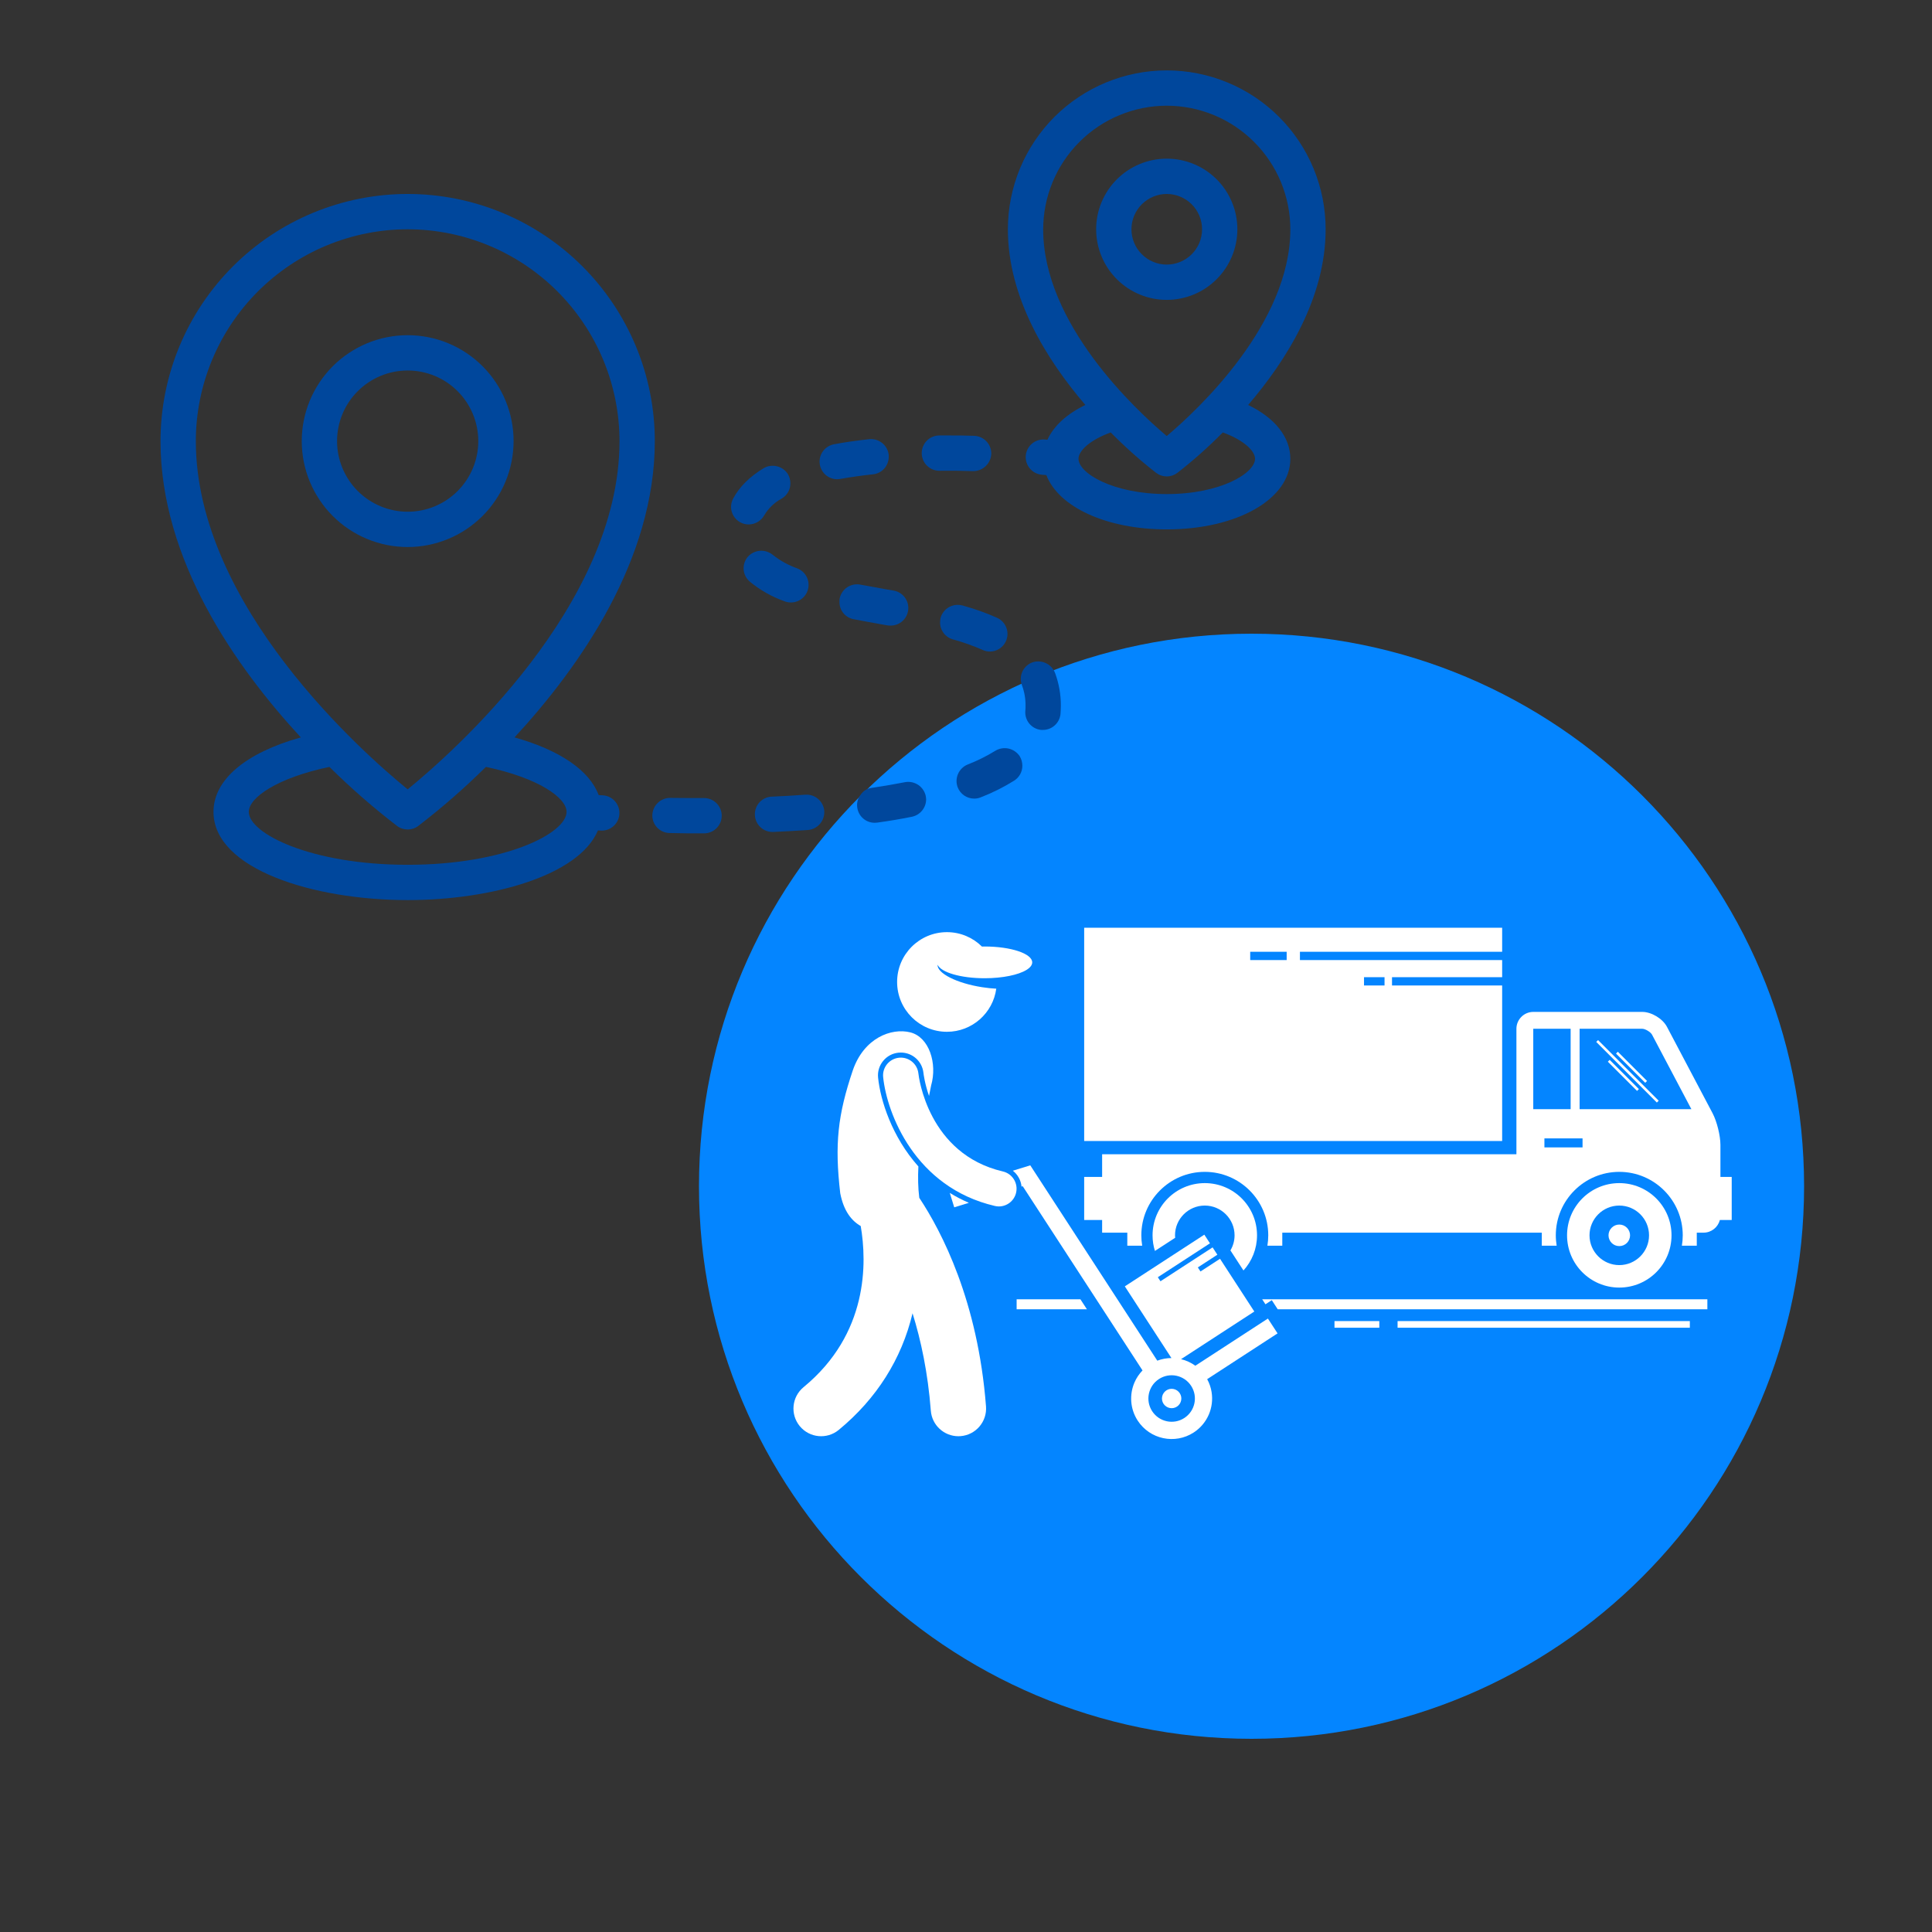 <svg xmlns="http://www.w3.org/2000/svg" xmlns:xlink="http://www.w3.org/1999/xlink" width="500" viewBox="0 0 375 375" height="500" preserveAspectRatio="xMidYMid meet"><rect x="0" y="0" width="375" height="375" fill="#333333" stroke="none"/><defs><clipPath id="e246ceb037"><path d="M 135.672 123 L 350.172 123 L 350.172 337.5 L 135.672 337.5 Z M 135.672 123 " clip-rule="nonzero"></path></clipPath><clipPath id="9b242b6c13"><path d="M 242.922 123 C 183.691 123 135.672 171.016 135.672 230.25 C 135.672 289.484 183.691 337.5 242.922 337.5 C 302.156 337.5 350.172 289.484 350.172 230.25 C 350.172 171.016 302.156 123 242.922 123 Z M 242.922 123 " clip-rule="nonzero"></path></clipPath><clipPath id="b0e6d43ef9"><path d="M 210 196 L 336.23 196 L 336.23 242 L 210 242 Z M 210 196 " clip-rule="nonzero"></path></clipPath><clipPath id="f6f7ae07cb"><path d="M 195 13.691 L 257.656 13.691 L 257.656 103 L 195 103 Z M 195 13.691 " clip-rule="nonzero"></path></clipPath><clipPath id="ce230201e8"><path d="M 31.156 37 L 128 37 L 128 174.941 L 31.156 174.941 Z M 31.156 37 " clip-rule="nonzero"></path></clipPath></defs><g clip-path="url(#e246ceb037)"><g clip-path="url(#9b242b6c13)"><path fill="#0485ff" d="M 135.672 123 L 350.172 123 L 350.172 337.5 L 135.672 337.5 Z M 135.672 123 " fill-opacity="1" fill-rule="nonzero"></path></g></g><path fill="#ffffff" d="M 291.566 191.281 L 270.188 191.281 L 270.188 189.672 L 291.566 189.672 L 291.566 186.348 L 252.316 186.348 L 252.316 184.738 L 291.566 184.738 L 291.566 180.074 L 210.438 180.074 L 210.438 221.469 L 291.566 221.469 Z M 249.742 186.348 L 242.664 186.348 L 242.664 184.738 L 249.742 184.738 Z M 268.738 191.281 L 264.754 191.281 L 264.754 189.672 L 268.738 189.672 Z M 268.738 191.281 " fill-opacity="1" fill-rule="nonzero"></path><g clip-path="url(#b0e6d43ef9)"><path fill="#ffffff" d="M 233.848 227.457 C 240.641 227.457 246.168 232.984 246.168 239.777 C 246.168 240.465 246.109 241.137 246 241.793 L 248.891 241.793 L 248.891 239.258 L 299.262 239.258 L 299.262 241.793 L 302.148 241.793 C 302.043 241.137 301.98 240.465 301.98 239.777 C 301.98 232.984 307.508 227.457 314.301 227.457 C 321.094 227.457 326.621 232.984 326.621 239.777 C 326.621 240.465 326.562 241.137 326.453 241.793 L 329.344 241.793 L 329.344 239.258 L 330.66 239.258 C 332.176 239.258 333.457 238.211 333.824 236.805 L 336.125 236.805 L 336.125 228.441 L 333.934 228.441 L 333.934 222.234 C 333.934 220.434 333.246 217.66 332.406 216.07 L 323.555 199.305 C 322.715 197.715 320.555 196.41 318.758 196.41 L 297.605 196.41 C 295.809 196.41 294.336 197.883 294.336 199.684 L 294.336 224.043 L 213.922 224.043 L 213.922 228.441 L 210.438 228.441 L 210.438 236.805 L 213.922 236.805 L 213.922 239.258 L 218.809 239.258 L 218.809 241.793 L 221.699 241.793 C 221.59 241.137 221.531 240.465 221.531 239.777 C 221.531 232.984 227.055 227.457 233.848 227.457 Z M 307.172 220.961 L 307.172 222.707 L 299.77 222.707 L 299.77 220.961 Z M 320.66 200.832 L 328.297 215.293 L 306.602 215.293 L 306.602 199.684 L 318.758 199.684 C 319.34 199.684 320.391 200.316 320.66 200.832 Z M 304.859 199.684 L 304.859 215.293 L 297.605 215.293 L 297.605 199.684 Z M 304.859 199.684 " fill-opacity="1" fill-rule="nonzero"></path></g><path fill="#ffffff" d="M 228.098 240.254 C 228.082 240.094 228.07 239.938 228.07 239.777 C 228.07 236.59 230.664 234 233.848 234 C 237.035 234 239.629 236.59 239.629 239.777 C 239.629 240.848 239.332 241.844 238.824 242.703 L 241.355 246.598 C 242.992 244.797 243.988 242.402 243.988 239.777 C 243.988 234.18 239.449 229.641 233.852 229.641 C 228.25 229.641 223.711 234.18 223.711 239.777 C 223.711 240.832 223.871 241.848 224.172 242.805 Z M 228.098 240.254 " fill-opacity="1" fill-rule="nonzero"></path><path fill="#ffffff" d="M 324.441 239.777 C 324.441 234.18 319.902 229.641 314.301 229.641 C 308.703 229.641 304.164 234.18 304.164 239.777 C 304.164 245.379 308.703 249.918 314.301 249.918 C 319.902 249.918 324.441 245.379 324.441 239.777 Z M 314.301 245.555 C 311.117 245.555 308.523 242.965 308.523 239.777 C 308.523 236.59 311.117 234 314.301 234 C 317.488 234 320.078 236.59 320.078 239.777 C 320.078 242.965 317.488 245.555 314.301 245.555 Z M 314.301 245.555 " fill-opacity="1" fill-rule="nonzero"></path><path fill="#ffffff" d="M 316.395 239.777 C 316.395 240.055 316.34 240.32 316.234 240.578 C 316.129 240.836 315.977 241.059 315.781 241.258 C 315.586 241.453 315.359 241.602 315.102 241.711 C 314.848 241.816 314.578 241.867 314.301 241.867 C 314.023 241.867 313.758 241.816 313.5 241.711 C 313.246 241.602 313.02 241.453 312.824 241.258 C 312.629 241.059 312.477 240.836 312.371 240.578 C 312.266 240.32 312.211 240.055 312.211 239.777 C 312.211 239.5 312.266 239.234 312.371 238.977 C 312.477 238.723 312.629 238.496 312.824 238.301 C 313.02 238.102 313.246 237.953 313.5 237.844 C 313.758 237.738 314.023 237.688 314.301 237.688 C 314.578 237.688 314.848 237.738 315.102 237.844 C 315.359 237.953 315.586 238.102 315.781 238.301 C 315.977 238.496 316.129 238.723 316.234 238.977 C 316.34 239.234 316.395 239.5 316.395 239.777 Z M 316.395 239.777 " fill-opacity="1" fill-rule="nonzero"></path><path fill="#ffffff" d="M 312.082 206.074 L 312.438 205.719 L 318.109 211.391 L 317.754 211.746 Z M 312.082 206.074 " fill-opacity="1" fill-rule="nonzero"></path><path fill="#ffffff" d="M 313.664 204.496 L 314.02 204.141 L 319.691 209.812 L 319.336 210.168 Z M 313.664 204.496 " fill-opacity="1" fill-rule="nonzero"></path><path fill="#ffffff" d="M 309.828 202.238 L 310.184 201.883 L 321.949 213.648 L 321.594 214.004 Z M 309.828 202.238 " fill-opacity="1" fill-rule="nonzero"></path><path fill="#ffffff" d="M 246.855 252.359 L 248 254.125 L 331.398 254.125 L 331.398 252.191 L 244.992 252.191 L 245.621 253.16 Z M 246.855 252.359 " fill-opacity="1" fill-rule="nonzero"></path><path fill="#ffffff" d="M 197.328 252.191 L 197.328 254.125 L 210.965 254.125 L 209.707 252.191 Z M 197.328 252.191 " fill-opacity="1" fill-rule="nonzero"></path><path fill="#ffffff" d="M 247.973 258.809 L 246.098 255.93 L 232.016 265.086 C 231.176 264.48 230.23 264.051 229.242 263.812 L 243.461 254.566 L 236.805 244.328 L 233.012 246.793 L 232.5 246.004 L 236.289 243.539 L 235.363 242.117 L 225.246 248.695 L 224.734 247.906 L 234.852 241.328 L 233.758 239.648 L 218.328 249.68 L 227.375 263.598 C 226.453 263.602 225.523 263.766 224.629 264.105 L 199.977 226.191 L 196.59 227.234 C 197.543 227.98 198.164 229.094 198.281 230.312 L 198.508 230.242 L 221.762 266 C 221.098 266.688 220.57 267.48 220.203 268.332 C 219.195 270.668 219.336 273.445 220.824 275.738 C 223.191 279.379 228.062 280.41 231.699 278.043 C 234.387 276.293 235.648 273.184 235.172 270.211 C 235.035 269.348 234.75 268.496 234.312 267.695 Z M 229.875 275.234 C 227.785 276.594 224.992 276 223.633 273.91 C 222.273 271.824 222.867 269.027 224.957 267.668 C 227.043 266.309 229.84 266.902 231.199 268.992 C 232.559 271.082 231.965 273.875 229.875 275.234 Z M 229.875 275.234 " fill-opacity="1" fill-rule="nonzero"></path><path fill="#ffffff" d="M 185.215 234.34 L 188.059 233.465 C 186.734 232.898 185.5 232.254 184.352 231.543 Z M 185.215 234.34 " fill-opacity="1" fill-rule="nonzero"></path><path fill="#ffffff" d="M 162.797 277.547 C 170.152 271.492 175.016 263.773 177.125 254.906 C 178.762 260.152 180.105 266.449 180.672 273.809 C 180.887 276.629 183.242 278.77 186.02 278.77 C 186.16 278.77 186.297 278.766 186.438 278.754 C 189.398 278.527 191.609 275.945 191.383 272.984 C 189.812 252.547 182.781 239.055 178.43 232.492 C 178.184 230.523 178.152 228.477 178.258 226.41 C 173.105 220.641 170.887 213.562 170.438 209.18 C 170.316 208.004 170.66 206.852 171.41 205.934 C 172.156 205.016 173.215 204.445 174.391 204.324 C 174.543 204.309 174.695 204.301 174.848 204.301 C 177.117 204.301 179.004 206.004 179.242 208.262 C 179.266 208.469 179.484 210.289 180.324 212.727 C 180.465 212.02 180.605 211.34 180.73 210.691 C 181.965 206.414 180.352 201.297 176.684 200.379 C 173.016 199.465 167.695 201.457 165.531 207.75 C 162.609 216.418 161.98 222.062 163.09 231.609 C 163.754 235.027 165.25 236.93 167.066 237.973 C 168.285 245.094 168.562 258.887 155.969 269.25 C 153.68 271.137 153.348 274.52 155.234 276.812 C 157.121 279.102 160.508 279.43 162.797 277.547 Z M 162.797 277.547 " fill-opacity="1" fill-rule="nonzero"></path><path fill="#ffffff" d="M 183.797 200.27 C 188.695 200.27 192.738 196.625 193.375 191.902 C 192.504 191.859 191.586 191.766 190.641 191.617 C 185.688 190.848 181.871 188.906 181.98 187.246 C 182.637 188.734 186.469 189.875 191.113 189.875 C 194.617 189.875 197.664 189.227 199.23 188.266 C 199.945 187.832 200.352 187.328 200.352 186.797 C 200.352 185.094 196.215 183.715 191.113 183.715 C 190.938 183.715 190.766 183.723 190.594 183.727 C 188.848 181.996 186.449 180.93 183.797 180.93 C 178.457 180.93 174.129 185.258 174.129 190.598 C 174.129 195.941 178.457 200.27 183.797 200.27 Z M 183.797 200.27 " fill-opacity="1" fill-rule="nonzero"></path><path fill="#ffffff" d="M 228.992 270.422 C 229.129 270.633 229.219 270.859 229.266 271.105 C 229.309 271.348 229.309 271.594 229.254 271.836 C 229.203 272.082 229.109 272.305 228.965 272.512 C 228.824 272.719 228.648 272.887 228.441 273.023 C 228.23 273.16 228.004 273.25 227.762 273.297 C 227.516 273.34 227.27 273.34 227.027 273.285 C 226.781 273.234 226.559 273.141 226.352 272.996 C 226.148 272.855 225.977 272.684 225.84 272.473 C 225.703 272.266 225.613 272.035 225.566 271.793 C 225.523 271.547 225.523 271.301 225.578 271.059 C 225.629 270.812 225.727 270.59 225.867 270.383 C 226.008 270.18 226.184 270.008 226.391 269.871 C 226.602 269.734 226.828 269.645 227.074 269.598 C 227.316 269.555 227.562 269.559 227.805 269.609 C 228.051 269.66 228.273 269.758 228.48 269.898 C 228.688 270.039 228.855 270.215 228.992 270.422 Z M 228.992 270.422 " fill-opacity="1" fill-rule="nonzero"></path><path fill="#ffffff" d="M 174.492 205.305 C 172.602 205.5 171.227 207.188 171.422 209.078 C 172.148 216.145 177.609 230.461 193.094 234.074 C 193.359 234.137 193.621 234.168 193.879 234.168 C 195.441 234.168 196.855 233.094 197.223 231.508 C 197.656 229.66 196.508 227.812 194.656 227.379 C 180.152 223.996 178.332 209.027 178.262 208.367 C 178.062 206.48 176.375 205.109 174.492 205.305 Z M 174.492 205.305 " fill-opacity="1" fill-rule="nonzero"></path><path fill="#ffffff" d="M 271.27 256.422 L 327.996 256.422 L 327.996 257.711 L 271.27 257.711 Z M 271.27 256.422 " fill-opacity="1" fill-rule="nonzero"></path><path fill="#ffffff" d="M 259.023 256.422 L 267.723 256.422 L 267.723 257.711 L 259.023 257.711 Z M 259.023 256.422 " fill-opacity="1" fill-rule="nonzero"></path><path fill="#00479c" d="M 99.688 85.621 C 99.688 84.945 99.656 84.273 99.59 83.605 C 99.523 82.934 99.422 82.27 99.293 81.609 C 99.16 80.949 98.996 80.297 98.801 79.652 C 98.605 79.008 98.379 78.375 98.121 77.754 C 97.863 77.129 97.578 76.523 97.258 75.93 C 96.941 75.336 96.598 74.758 96.223 74.199 C 95.848 73.637 95.449 73.098 95.02 72.578 C 94.594 72.059 94.141 71.559 93.664 71.082 C 93.191 70.605 92.691 70.156 92.172 69.727 C 91.648 69.301 91.109 68.898 90.551 68.527 C 89.992 68.152 89.414 67.805 88.82 67.488 C 88.227 67.172 87.617 66.883 86.996 66.625 C 86.375 66.367 85.742 66.141 85.098 65.945 C 84.453 65.75 83.801 65.586 83.141 65.457 C 82.48 65.324 81.812 65.227 81.145 65.16 C 80.473 65.094 79.801 65.062 79.129 65.062 C 78.453 65.062 77.785 65.094 77.113 65.16 C 76.441 65.227 75.777 65.324 75.117 65.457 C 74.457 65.586 73.805 65.75 73.16 65.945 C 72.516 66.141 71.883 66.367 71.262 66.625 C 70.641 66.883 70.031 67.172 69.438 67.488 C 68.844 67.805 68.266 68.152 67.707 68.527 C 67.148 68.898 66.605 69.301 66.086 69.727 C 65.566 70.156 65.066 70.605 64.59 71.082 C 64.113 71.559 63.664 72.059 63.234 72.578 C 62.809 73.098 62.41 73.637 62.035 74.199 C 61.66 74.758 61.312 75.336 60.996 75.93 C 60.68 76.523 60.391 77.129 60.133 77.754 C 59.875 78.375 59.648 79.008 59.453 79.652 C 59.258 80.297 59.098 80.949 58.965 81.609 C 58.832 82.27 58.734 82.934 58.668 83.605 C 58.602 84.273 58.57 84.945 58.57 85.621 C 58.57 86.293 58.602 86.965 58.668 87.637 C 58.734 88.305 58.832 88.969 58.965 89.633 C 59.098 90.293 59.258 90.945 59.453 91.59 C 59.648 92.23 59.875 92.867 60.133 93.488 C 60.391 94.109 60.68 94.719 60.996 95.312 C 61.312 95.906 61.66 96.48 62.035 97.043 C 62.41 97.602 62.809 98.141 63.234 98.664 C 63.664 99.184 64.113 99.68 64.59 100.156 C 65.066 100.633 65.566 101.086 66.086 101.512 C 66.605 101.941 67.148 102.34 67.707 102.715 C 68.266 103.09 68.844 103.434 69.438 103.75 C 70.031 104.07 70.641 104.355 71.262 104.613 C 71.883 104.871 72.516 105.098 73.16 105.293 C 73.805 105.488 74.457 105.652 75.117 105.785 C 75.777 105.914 76.441 106.016 77.113 106.078 C 77.785 106.145 78.453 106.18 79.129 106.18 C 79.801 106.18 80.473 106.145 81.145 106.078 C 81.812 106.012 82.477 105.91 83.137 105.781 C 83.797 105.648 84.449 105.484 85.094 105.289 C 85.738 105.094 86.371 104.867 86.992 104.609 C 87.613 104.352 88.223 104.062 88.816 103.746 C 89.41 103.426 89.984 103.082 90.547 102.707 C 91.105 102.332 91.645 101.934 92.164 101.504 C 92.684 101.078 93.184 100.625 93.66 100.152 C 94.137 99.676 94.586 99.176 95.016 98.656 C 95.441 98.137 95.84 97.598 96.215 97.035 C 96.59 96.477 96.938 95.902 97.254 95.309 C 97.57 94.715 97.859 94.105 98.117 93.484 C 98.375 92.863 98.602 92.23 98.797 91.586 C 98.992 90.941 99.156 90.289 99.289 89.629 C 99.422 88.969 99.52 88.305 99.586 87.633 C 99.652 86.965 99.688 86.293 99.688 85.621 Z M 65.422 85.621 C 65.422 84.719 65.512 83.828 65.688 82.945 C 65.863 82.062 66.121 81.207 66.465 80.375 C 66.809 79.543 67.23 78.754 67.73 78.004 C 68.23 77.258 68.801 76.566 69.438 75.93 C 70.074 75.293 70.766 74.723 71.516 74.223 C 72.262 73.723 73.051 73.301 73.883 72.957 C 74.715 72.613 75.57 72.352 76.453 72.176 C 77.336 72 78.227 71.914 79.129 71.914 C 80.027 71.914 80.918 72 81.801 72.176 C 82.684 72.352 83.543 72.613 84.375 72.957 C 85.203 73.301 85.996 73.723 86.742 74.223 C 87.492 74.723 88.184 75.293 88.82 75.93 C 89.457 76.566 90.023 77.258 90.523 78.004 C 91.023 78.754 91.445 79.543 91.793 80.375 C 92.137 81.207 92.395 82.062 92.57 82.945 C 92.746 83.828 92.836 84.719 92.836 85.621 C 92.836 86.52 92.746 87.41 92.57 88.293 C 92.395 89.176 92.137 90.035 91.793 90.863 C 91.445 91.695 91.023 92.488 90.523 93.234 C 90.023 93.984 89.457 94.676 88.82 95.312 C 88.184 95.949 87.492 96.516 86.742 97.016 C 85.996 97.516 85.203 97.938 84.375 98.281 C 83.543 98.629 82.684 98.887 81.801 99.062 C 80.918 99.238 80.027 99.324 79.129 99.324 C 78.23 99.324 77.336 99.238 76.457 99.059 C 75.574 98.883 74.715 98.625 73.887 98.277 C 73.055 97.934 72.266 97.512 71.516 97.012 C 70.77 96.512 70.078 95.941 69.441 95.309 C 68.805 94.672 68.238 93.98 67.738 93.23 C 67.238 92.484 66.816 91.695 66.469 90.863 C 66.125 90.031 65.863 89.176 65.688 88.293 C 65.512 87.41 65.422 86.52 65.422 85.621 Z M 65.422 85.621 " fill-opacity="1" fill-rule="nonzero"></path><path fill="#00479c" d="M 240.172 44.504 C 240.172 43.602 240.086 42.711 239.91 41.828 C 239.734 40.945 239.473 40.09 239.129 39.258 C 238.785 38.426 238.363 37.637 237.863 36.887 C 237.363 36.141 236.797 35.445 236.16 34.809 C 235.523 34.176 234.832 33.605 234.082 33.105 C 233.332 32.605 232.543 32.184 231.711 31.84 C 230.883 31.496 230.023 31.234 229.141 31.059 C 228.258 30.883 227.367 30.797 226.469 30.797 C 225.566 30.797 224.676 30.883 223.793 31.059 C 222.91 31.234 222.055 31.496 221.223 31.84 C 220.391 32.184 219.602 32.605 218.852 33.105 C 218.105 33.605 217.414 34.176 216.777 34.809 C 216.141 35.445 215.57 36.141 215.07 36.887 C 214.57 37.637 214.148 38.426 213.805 39.258 C 213.461 40.09 213.199 40.945 213.023 41.828 C 212.848 42.711 212.762 43.602 212.762 44.504 C 212.762 45.402 212.848 46.293 213.023 47.176 C 213.199 48.059 213.461 48.914 213.805 49.746 C 214.148 50.578 214.57 51.367 215.07 52.117 C 215.57 52.863 216.141 53.559 216.777 54.195 C 217.414 54.828 218.105 55.398 218.852 55.898 C 219.602 56.398 220.391 56.82 221.223 57.164 C 222.055 57.508 222.91 57.77 223.793 57.945 C 224.676 58.121 225.566 58.207 226.469 58.207 C 227.367 58.207 228.258 58.117 229.141 57.941 C 230.023 57.766 230.879 57.504 231.711 57.16 C 232.543 56.816 233.332 56.395 234.078 55.895 C 234.828 55.395 235.52 54.824 236.156 54.188 C 236.789 53.555 237.359 52.859 237.859 52.113 C 238.359 51.363 238.781 50.574 239.125 49.746 C 239.473 48.914 239.73 48.059 239.906 47.176 C 240.082 46.293 240.172 45.402 240.172 44.504 Z M 219.613 44.504 C 219.613 44.051 219.66 43.605 219.746 43.164 C 219.832 42.723 219.965 42.297 220.137 41.879 C 220.309 41.465 220.52 41.07 220.77 40.695 C 221.02 40.32 221.305 39.973 221.621 39.656 C 221.941 39.34 222.285 39.055 222.66 38.805 C 223.035 38.555 223.43 38.344 223.844 38.172 C 224.262 38 224.688 37.867 225.129 37.781 C 225.57 37.691 226.016 37.648 226.469 37.648 C 226.918 37.648 227.363 37.691 227.805 37.781 C 228.246 37.867 228.676 38 229.09 38.172 C 229.504 38.344 229.902 38.555 230.273 38.805 C 230.648 39.055 230.996 39.34 231.312 39.656 C 231.633 39.973 231.914 40.32 232.164 40.695 C 232.414 41.07 232.625 41.465 232.797 41.879 C 232.973 42.297 233.102 42.723 233.188 43.164 C 233.277 43.605 233.32 44.051 233.32 44.504 C 233.32 44.953 233.277 45.398 233.188 45.84 C 233.102 46.281 232.973 46.707 232.797 47.125 C 232.625 47.539 232.414 47.934 232.164 48.309 C 231.914 48.684 231.633 49.031 231.312 49.348 C 230.996 49.668 230.648 49.949 230.273 50.199 C 229.902 50.449 229.504 50.66 229.09 50.832 C 228.676 51.004 228.246 51.137 227.805 51.223 C 227.363 51.312 226.918 51.355 226.469 51.355 C 226.02 51.355 225.57 51.309 225.133 51.223 C 224.691 51.133 224.262 51.004 223.848 50.832 C 223.43 50.66 223.035 50.449 222.66 50.199 C 222.289 49.949 221.941 49.664 221.625 49.348 C 221.305 49.027 221.023 48.684 220.773 48.309 C 220.523 47.934 220.309 47.539 220.137 47.125 C 219.965 46.707 219.836 46.281 219.746 45.84 C 219.66 45.398 219.613 44.953 219.613 44.504 Z M 219.613 44.504 " fill-opacity="1" fill-rule="nonzero"></path><g clip-path="url(#f6f7ae07cb)"><path fill="#00479c" d="M 242.266 78.602 C 249.676 69.965 257.305 57.859 257.305 44.504 C 257.305 43.492 257.258 42.484 257.156 41.48 C 257.059 40.473 256.91 39.477 256.715 38.484 C 256.516 37.496 256.27 36.516 255.977 35.551 C 255.684 34.582 255.344 33.633 254.957 32.699 C 254.57 31.77 254.141 30.855 253.664 29.965 C 253.188 29.074 252.668 28.211 252.109 27.371 C 251.547 26.531 250.945 25.719 250.305 24.938 C 249.664 24.156 248.988 23.41 248.273 22.695 C 247.559 21.98 246.812 21.305 246.031 20.664 C 245.25 20.023 244.441 19.422 243.602 18.859 C 242.762 18.301 241.895 17.781 241.004 17.305 C 240.113 16.828 239.203 16.398 238.27 16.012 C 237.336 15.625 236.387 15.285 235.418 14.992 C 234.453 14.699 233.473 14.453 232.484 14.258 C 231.492 14.059 230.496 13.91 229.488 13.812 C 228.484 13.715 227.477 13.664 226.469 13.664 C 225.457 13.664 224.449 13.715 223.445 13.812 C 222.441 13.91 221.441 14.059 220.453 14.258 C 219.461 14.453 218.48 14.699 217.516 14.992 C 216.551 15.285 215.598 15.625 214.668 16.012 C 213.734 16.398 212.82 16.828 211.93 17.305 C 211.039 17.781 210.176 18.301 209.336 18.859 C 208.496 19.422 207.684 20.023 206.902 20.664 C 206.125 21.305 205.375 21.98 204.66 22.695 C 203.945 23.41 203.27 24.156 202.629 24.938 C 201.988 25.719 201.387 26.531 200.828 27.371 C 200.266 28.211 199.746 29.074 199.27 29.965 C 198.793 30.855 198.363 31.77 197.977 32.699 C 197.59 33.633 197.25 34.582 196.957 35.551 C 196.664 36.516 196.418 37.496 196.223 38.484 C 196.023 39.477 195.875 40.473 195.777 41.48 C 195.68 42.484 195.629 43.492 195.629 44.504 C 195.629 57.859 203.258 69.965 210.668 78.602 C 207.055 80.352 204.516 82.676 203.305 85.359 C 203.129 85.344 202.984 85.328 202.793 85.312 C 202.34 85.277 201.898 85.328 201.465 85.469 C 201.035 85.605 200.645 85.82 200.301 86.117 C 199.953 86.41 199.676 86.758 199.469 87.16 C 199.262 87.566 199.137 87.992 199.102 88.445 C 199.062 88.898 199.113 89.34 199.25 89.773 C 199.391 90.203 199.605 90.594 199.898 90.941 C 200.191 91.285 200.539 91.566 200.941 91.773 C 201.344 91.98 201.773 92.105 202.223 92.145 C 202.551 92.172 202.816 92.195 203.098 92.219 C 205.477 98.398 214.723 102.754 226.469 102.754 C 240.141 102.754 250.453 96.859 250.453 89.047 C 250.453 84.824 247.457 81.117 242.266 78.602 Z M 226.469 20.516 C 227.254 20.52 228.035 20.559 228.816 20.633 C 229.598 20.711 230.375 20.828 231.145 20.98 C 231.914 21.137 232.676 21.328 233.426 21.555 C 234.18 21.785 234.918 22.047 235.641 22.352 C 236.367 22.652 237.078 22.984 237.77 23.355 C 238.461 23.727 239.133 24.129 239.785 24.566 C 240.441 25.004 241.07 25.473 241.676 25.969 C 242.285 26.469 242.863 26.996 243.418 27.551 C 243.977 28.105 244.504 28.688 245 29.293 C 245.5 29.898 245.965 30.531 246.402 31.184 C 246.84 31.836 247.242 32.508 247.613 33.199 C 247.984 33.895 248.32 34.602 248.621 35.328 C 248.922 36.055 249.188 36.793 249.414 37.543 C 249.641 38.293 249.832 39.055 249.988 39.824 C 250.141 40.594 250.258 41.371 250.336 42.152 C 250.414 42.934 250.453 43.719 250.453 44.504 C 250.453 62.77 232.617 79.434 226.465 84.637 C 220.309 79.441 202.48 62.812 202.48 44.504 C 202.484 43.719 202.523 42.934 202.602 42.152 C 202.676 41.371 202.793 40.594 202.949 39.824 C 203.102 39.055 203.293 38.293 203.52 37.543 C 203.75 36.793 204.016 36.055 204.316 35.328 C 204.617 34.602 204.953 33.895 205.32 33.199 C 205.691 32.508 206.098 31.836 206.531 31.184 C 206.969 30.531 207.438 29.898 207.934 29.293 C 208.434 28.688 208.961 28.105 209.516 27.551 C 210.07 26.996 210.652 26.469 211.258 25.969 C 211.867 25.473 212.496 25.004 213.148 24.566 C 213.801 24.129 214.473 23.727 215.168 23.355 C 215.859 22.984 216.566 22.652 217.293 22.352 C 218.02 22.047 218.758 21.785 219.508 21.555 C 220.258 21.328 221.02 21.137 221.789 20.98 C 222.559 20.828 223.336 20.711 224.117 20.633 C 224.898 20.559 225.684 20.52 226.469 20.516 Z M 226.469 95.898 C 216.008 95.898 209.336 91.84 209.336 89.047 C 209.336 87.539 211.477 85.426 215.594 83.938 C 218.363 86.746 221.301 89.363 224.41 91.785 C 224.707 92.008 225.031 92.18 225.383 92.297 C 225.734 92.414 226.098 92.473 226.469 92.473 C 226.84 92.473 227.199 92.414 227.551 92.297 C 227.902 92.18 228.227 92.008 228.523 91.785 C 231.633 89.363 234.574 86.746 237.344 83.938 C 241.457 85.426 243.602 87.539 243.602 89.047 C 243.602 91.84 236.926 95.898 226.469 95.898 Z M 226.469 95.898 " fill-opacity="1" fill-rule="nonzero"></path></g><g clip-path="url(#ce230201e8)"><path fill="#00479c" d="M 116.992 154.371 C 116.699 154.355 116.465 154.34 116.203 154.324 C 114.418 149.543 108.664 145.598 99.871 143.129 C 112.59 129.367 127.098 108.633 127.098 85.621 C 127.098 84.051 127.023 82.48 126.867 80.918 C 126.715 79.355 126.484 77.801 126.176 76.262 C 125.871 74.719 125.488 73.199 125.035 71.695 C 124.578 70.191 124.051 68.715 123.449 67.262 C 122.848 65.812 122.176 64.391 121.434 63.008 C 120.695 61.621 119.887 60.273 119.016 58.969 C 118.141 57.664 117.207 56.402 116.211 55.188 C 115.215 53.973 114.16 52.809 113.051 51.699 C 111.938 50.59 110.773 49.535 109.562 48.539 C 108.348 47.543 107.086 46.605 105.781 45.734 C 104.473 44.859 103.129 44.055 101.742 43.312 C 100.355 42.574 98.938 41.902 97.484 41.301 C 96.035 40.699 94.559 40.172 93.055 39.715 C 91.551 39.258 90.027 38.879 88.488 38.57 C 86.945 38.266 85.395 38.035 83.832 37.879 C 82.266 37.727 80.699 37.648 79.129 37.648 C 77.559 37.648 75.988 37.727 74.426 37.879 C 72.863 38.035 71.312 38.266 69.77 38.57 C 68.23 38.879 66.707 39.258 65.203 39.715 C 63.699 40.172 62.223 40.699 60.77 41.301 C 59.32 41.902 57.902 42.574 56.516 43.312 C 55.129 44.055 53.785 44.859 52.477 45.734 C 51.172 46.605 49.91 47.543 48.695 48.539 C 47.48 49.535 46.32 50.59 45.207 51.699 C 44.098 52.809 43.043 53.973 42.047 55.188 C 41.051 56.402 40.113 57.664 39.242 58.969 C 38.371 60.273 37.562 61.621 36.82 63.008 C 36.082 64.391 35.41 65.812 34.809 67.262 C 34.207 68.715 33.68 70.191 33.223 71.695 C 32.766 73.199 32.387 74.719 32.078 76.262 C 31.773 77.801 31.543 79.355 31.387 80.918 C 31.234 82.48 31.156 84.051 31.156 85.621 C 31.156 108.633 45.664 129.367 58.387 143.129 C 47.668 146.137 41.438 151.34 41.438 157.578 C 41.438 168.703 60.855 174.707 79.129 174.707 C 95.312 174.707 112.363 169.992 116.059 161.184 C 116.25 161.195 116.402 161.203 116.609 161.215 C 116.676 161.219 116.738 161.219 116.805 161.219 C 117.25 161.219 117.68 161.137 118.094 160.969 C 118.508 160.801 118.871 160.559 119.191 160.25 C 119.512 159.938 119.762 159.578 119.941 159.168 C 120.117 158.762 120.215 158.336 120.227 157.887 C 120.238 157.441 120.168 157.012 120.012 156.594 C 119.855 156.176 119.625 155.801 119.324 155.473 C 119.023 155.145 118.668 154.887 118.266 154.695 C 117.863 154.504 117.438 154.398 116.992 154.371 Z M 79.129 44.504 C 80.477 44.504 81.816 44.57 83.156 44.703 C 84.496 44.836 85.828 45.035 87.148 45.301 C 88.469 45.562 89.77 45.891 91.059 46.285 C 92.348 46.676 93.613 47.129 94.855 47.645 C 96.102 48.16 97.316 48.734 98.5 49.371 C 99.688 50.008 100.844 50.699 101.961 51.445 C 103.082 52.195 104.16 52.996 105.199 53.852 C 106.242 54.703 107.238 55.605 108.188 56.559 C 109.141 57.512 110.043 58.508 110.898 59.547 C 111.754 60.59 112.555 61.668 113.301 62.789 C 114.051 63.906 114.742 65.059 115.379 66.246 C 116.012 67.434 116.586 68.648 117.105 69.891 C 117.621 71.137 118.074 72.402 118.465 73.688 C 118.855 74.977 119.184 76.281 119.449 77.602 C 119.711 78.922 119.91 80.25 120.043 81.59 C 120.176 82.93 120.246 84.273 120.246 85.621 C 120.246 117.59 87.703 146.223 79.129 153.211 C 70.555 146.223 38.012 117.59 38.012 85.621 C 38.012 84.273 38.078 82.93 38.211 81.59 C 38.348 80.25 38.543 78.922 38.809 77.602 C 39.07 76.281 39.398 74.977 39.793 73.688 C 40.184 72.402 40.637 71.137 41.152 69.891 C 41.668 68.648 42.246 67.434 42.879 66.246 C 43.516 65.059 44.207 63.906 44.953 62.789 C 45.703 61.668 46.504 60.59 47.359 59.547 C 48.211 58.508 49.117 57.512 50.066 56.559 C 51.02 55.605 52.016 54.703 53.055 53.852 C 54.098 52.996 55.176 52.195 56.297 51.445 C 57.414 50.699 58.566 50.008 59.754 49.371 C 60.941 48.734 62.156 48.16 63.402 47.645 C 64.645 47.129 65.91 46.676 67.199 46.285 C 68.484 45.891 69.789 45.562 71.109 45.301 C 72.43 45.035 73.762 44.836 75.098 44.703 C 76.438 44.57 77.781 44.504 79.129 44.504 Z M 79.129 167.855 C 60.305 167.855 48.289 161.766 48.289 157.578 C 48.289 154.832 53.801 150.977 63.941 148.855 C 68.082 152.953 72.465 156.777 77.082 160.324 C 77.379 160.547 77.703 160.715 78.051 160.828 C 78.402 160.945 78.762 161.004 79.129 161.004 C 79.496 161.004 79.855 160.945 80.207 160.828 C 80.555 160.715 80.879 160.547 81.172 160.324 C 85.793 156.777 90.172 152.953 94.312 148.855 C 104.457 150.977 109.969 154.832 109.969 157.578 C 109.965 161.766 97.953 167.855 79.129 167.855 Z M 79.129 167.855 " fill-opacity="1" fill-rule="nonzero"></path></g><path fill="#00479c" d="M 148.344 100.012 C 149.156 98.656 150.254 97.594 151.633 96.824 C 151.672 96.789 151.715 96.766 151.77 96.758 L 151.805 96.723 C 152.309 96.41 152.703 95.996 152.992 95.477 C 153.277 94.957 153.418 94.402 153.414 93.809 C 153.41 93.172 153.25 92.578 152.934 92.027 C 152.691 91.648 152.391 91.324 152.023 91.062 C 151.66 90.801 151.258 90.613 150.82 90.508 C 150.383 90.398 149.941 90.375 149.496 90.438 C 149.051 90.496 148.633 90.641 148.242 90.863 C 145.535 92.508 143.547 94.457 142.312 96.758 C 142.172 97.016 142.066 97.289 141.996 97.578 C 141.926 97.867 141.895 98.16 141.898 98.453 C 141.906 98.75 141.949 99.043 142.031 99.328 C 142.113 99.609 142.23 99.879 142.383 100.133 C 142.535 100.391 142.719 100.621 142.93 100.824 C 143.141 101.031 143.379 101.207 143.637 101.355 C 143.895 101.5 144.164 101.609 144.453 101.684 C 144.738 101.758 145.031 101.793 145.328 101.793 C 145.953 101.789 146.535 101.625 147.074 101.309 C 147.613 100.988 148.035 100.559 148.344 100.012 Z M 148.344 100.012 " fill-opacity="1" fill-rule="nonzero"></path><path fill="#00479c" d="M 136.691 154.902 L 136.488 154.902 C 134.363 154.902 132.203 154.902 130.113 154.871 L 130.047 154.871 C 129.598 154.871 129.168 154.957 128.754 155.129 C 128.34 155.297 127.973 155.539 127.652 155.855 C 127.332 156.168 127.082 156.527 126.902 156.941 C 126.727 157.352 126.629 157.781 126.617 158.227 C 126.609 158.68 126.688 159.117 126.855 159.539 C 127.02 159.961 127.262 160.332 127.574 160.656 C 127.891 160.984 128.258 161.234 128.672 161.414 C 129.09 161.59 129.523 161.684 129.977 161.688 C 132.137 161.754 134.293 161.754 136.488 161.754 L 136.66 161.754 C 137.113 161.754 137.547 161.668 137.965 161.496 C 138.387 161.324 138.754 161.078 139.074 160.758 C 139.398 160.438 139.645 160.07 139.82 159.652 C 139.996 159.234 140.082 158.797 140.086 158.348 C 140.086 157.895 140.004 157.457 139.832 157.039 C 139.66 156.617 139.418 156.246 139.098 155.926 C 138.781 155.602 138.414 155.352 137.996 155.176 C 137.582 154.996 137.145 154.906 136.691 154.902 Z M 136.691 154.902 " fill-opacity="1" fill-rule="nonzero"></path><path fill="#00479c" d="M 204.742 130.539 L 204.742 130.504 C 204.566 130.094 204.32 129.73 204.004 129.414 C 203.688 129.098 203.324 128.848 202.914 128.672 C 202.5 128.492 202.074 128.395 201.625 128.383 C 201.176 128.367 200.742 128.438 200.32 128.59 C 199.895 128.754 199.52 128.992 199.188 129.309 C 198.859 129.625 198.602 129.992 198.418 130.41 C 198.234 130.828 198.141 131.266 198.133 131.719 C 198.121 132.176 198.203 132.617 198.371 133.043 C 198.848 134.324 199.074 135.648 199.055 137.016 C 199.062 137.316 199.051 137.613 199.02 137.906 C 198.973 138.359 199.012 138.805 199.141 139.238 C 199.27 139.676 199.477 140.07 199.762 140.426 C 200.051 140.777 200.391 141.062 200.793 141.281 C 201.191 141.496 201.617 141.629 202.07 141.676 L 202.414 141.676 C 202.84 141.68 203.254 141.605 203.652 141.453 C 204.051 141.301 204.406 141.082 204.723 140.797 C 205.039 140.512 205.297 140.18 205.488 139.801 C 205.68 139.418 205.797 139.02 205.84 138.594 C 205.875 138.078 205.91 137.531 205.91 137.016 C 205.922 134.84 205.555 132.727 204.812 130.68 C 204.777 130.645 204.777 130.574 204.742 130.539 Z M 204.742 130.539 " fill-opacity="1" fill-rule="nonzero"></path><path fill="#00479c" d="M 193.195 145.723 C 191.484 146.777 189.691 147.668 187.816 148.395 C 187.395 148.566 187.023 148.809 186.703 149.129 C 186.379 149.445 186.125 149.812 185.949 150.227 C 185.77 150.645 185.676 151.078 185.664 151.531 C 185.656 151.984 185.734 152.422 185.898 152.848 C 186.023 153.164 186.195 153.457 186.41 153.727 C 186.625 153.992 186.875 154.223 187.16 154.418 C 187.441 154.609 187.75 154.754 188.078 154.855 C 188.406 154.957 188.742 155.008 189.082 155.008 C 189.523 155.012 189.945 154.934 190.352 154.766 C 192.625 153.887 194.797 152.801 196.863 151.512 C 197.352 151.199 197.738 150.785 198.02 150.273 C 198.297 149.762 198.438 149.215 198.438 148.633 C 198.438 147.969 198.266 147.352 197.926 146.781 C 197.676 146.406 197.363 146.09 196.992 145.836 C 196.621 145.578 196.215 145.402 195.773 145.301 C 195.332 145.203 194.891 145.191 194.445 145.262 C 194 145.336 193.582 145.488 193.195 145.723 Z M 193.195 145.723 " fill-opacity="1" fill-rule="nonzero"></path><path fill="#00479c" d="M 156.328 154.25 C 154.133 154.422 151.941 154.527 149.816 154.629 C 149.359 154.641 148.926 154.742 148.512 154.934 C 148.094 155.121 147.734 155.383 147.422 155.719 C 147.113 156.055 146.883 156.438 146.727 156.867 C 146.57 157.293 146.504 157.738 146.527 158.191 C 146.543 158.637 146.641 159.059 146.82 159.465 C 147.004 159.867 147.254 160.223 147.574 160.531 C 147.895 160.84 148.258 161.074 148.672 161.238 C 149.082 161.402 149.512 161.484 149.953 161.48 L 150.09 161.48 C 152.453 161.379 154.719 161.242 156.809 161.105 C 157.238 161.07 157.648 160.957 158.039 160.77 C 158.43 160.582 158.77 160.328 159.066 160.012 C 159.359 159.695 159.586 159.332 159.746 158.93 C 159.906 158.527 159.988 158.113 159.992 157.68 L 159.992 157.438 C 159.961 156.984 159.84 156.555 159.637 156.148 C 159.434 155.742 159.16 155.387 158.816 155.09 C 158.473 154.789 158.086 154.57 157.656 154.422 C 157.223 154.277 156.781 154.223 156.328 154.25 Z M 156.328 154.25 " fill-opacity="1" fill-rule="nonzero"></path><path fill="#00479c" d="M 175.652 151.82 C 173.766 152.195 171.711 152.539 169.281 152.914 C 168.336 153.023 167.59 153.469 167.051 154.25 C 166.473 155.004 166.258 155.852 166.398 156.789 C 166.461 157.195 166.59 157.578 166.785 157.938 C 166.984 158.297 167.238 158.613 167.551 158.879 C 167.863 159.148 168.211 159.352 168.598 159.492 C 168.984 159.633 169.383 159.703 169.793 159.699 C 169.953 159.703 170.113 159.691 170.273 159.668 C 172.535 159.359 174.797 158.98 176.988 158.535 C 177.375 158.457 177.734 158.316 178.074 158.113 C 178.41 157.914 178.707 157.66 178.957 157.359 C 179.211 157.059 179.402 156.723 179.543 156.355 C 179.68 155.984 179.754 155.605 179.762 155.211 C 179.758 154.98 179.738 154.754 179.695 154.527 C 179.602 154.082 179.426 153.672 179.172 153.293 C 178.918 152.918 178.602 152.602 178.227 152.348 C 177.848 152.098 177.438 151.926 176.992 151.832 C 176.547 151.742 176.098 151.734 175.652 151.82 Z M 175.652 151.82 " fill-opacity="1" fill-rule="nonzero"></path><path fill="#00479c" d="M 153.48 116.938 C 153.883 116.941 154.273 116.879 154.652 116.746 C 155.031 116.613 155.375 116.422 155.688 116.168 C 155.996 115.914 156.254 115.613 156.461 115.27 C 156.668 114.926 156.809 114.555 156.883 114.16 C 156.957 113.766 156.965 113.371 156.902 112.977 C 156.836 112.582 156.707 112.207 156.512 111.855 C 156.32 111.504 156.07 111.199 155.766 110.934 C 155.465 110.672 155.125 110.469 154.75 110.324 C 153.016 109.711 151.43 108.832 149.988 107.688 C 149.637 107.402 149.246 107.195 148.816 107.059 C 148.387 106.926 147.945 106.875 147.496 106.91 C 147.047 106.945 146.621 107.062 146.215 107.262 C 145.812 107.461 145.457 107.727 145.156 108.062 C 144.863 108.406 144.645 108.797 144.504 109.23 C 144.363 109.66 144.309 110.105 144.344 110.559 C 144.379 111.012 144.5 111.438 144.707 111.844 C 144.914 112.25 145.188 112.598 145.535 112.895 C 147.551 114.551 149.789 115.82 152.25 116.699 C 152.645 116.859 153.055 116.941 153.48 116.938 Z M 153.48 116.938 " fill-opacity="1" fill-rule="nonzero"></path><path fill="#00479c" d="M 172.293 121.391 C 172.5 121.422 172.703 121.43 172.91 121.426 C 173.336 121.422 173.746 121.344 174.141 121.188 C 174.539 121.027 174.895 120.805 175.207 120.516 C 175.52 120.227 175.766 119.891 175.953 119.508 C 176.141 119.129 176.254 118.723 176.289 118.301 C 176.328 117.875 176.285 117.457 176.168 117.051 C 176.047 116.641 175.859 116.27 175.602 115.93 C 175.34 115.59 175.031 115.312 174.668 115.09 C 174.305 114.867 173.914 114.719 173.492 114.641 L 171.883 114.367 C 170.168 114.059 168.594 113.75 166.98 113.477 C 166.539 113.391 166.094 113.395 165.648 113.484 C 165.203 113.578 164.797 113.75 164.418 114.004 C 164.043 114.258 163.73 114.574 163.48 114.949 C 163.23 115.328 163.062 115.738 162.973 116.184 C 162.945 116.387 162.934 116.594 162.941 116.801 C 162.93 117.203 162.992 117.594 163.121 117.973 C 163.25 118.355 163.445 118.699 163.699 119.012 C 163.953 119.324 164.254 119.578 164.602 119.781 C 164.949 119.988 165.32 120.121 165.715 120.191 C 167.703 120.57 169.723 120.949 171.676 121.289 Z M 172.293 121.391 " fill-opacity="1" fill-rule="nonzero"></path><path fill="#00479c" d="M 188.945 91.445 C 189.398 91.438 189.832 91.348 190.25 91.176 C 190.664 91.004 191.035 90.758 191.359 90.441 C 191.68 90.129 191.934 89.762 192.113 89.348 C 192.297 88.938 192.395 88.504 192.41 88.051 L 192.41 87.984 C 192.402 87.539 192.312 87.109 192.141 86.699 C 191.969 86.289 191.727 85.926 191.414 85.609 C 191.098 85.293 190.738 85.047 190.328 84.871 C 189.922 84.695 189.492 84.602 189.047 84.59 C 187.402 84.523 185.793 84.523 184.184 84.523 L 182.301 84.523 C 181.844 84.527 181.41 84.617 180.992 84.797 C 180.574 84.973 180.203 85.227 179.887 85.551 C 179.57 85.875 179.324 86.246 179.156 86.668 C 178.984 87.09 178.902 87.527 178.906 87.984 C 178.91 88.438 179.004 88.875 179.18 89.293 C 179.359 89.711 179.609 90.078 179.934 90.395 C 180.258 90.715 180.633 90.957 181.055 91.129 C 181.477 91.297 181.914 91.379 182.367 91.375 C 184.562 91.344 186.754 91.375 188.879 91.445 Z M 188.945 91.445 " fill-opacity="1" fill-rule="nonzero"></path><path fill="#00479c" d="M 169.449 92.062 C 169.871 92.02 170.273 91.898 170.648 91.707 C 171.027 91.512 171.359 91.258 171.641 90.941 C 171.922 90.625 172.137 90.266 172.285 89.867 C 172.434 89.469 172.508 89.059 172.5 88.637 L 172.5 88.293 C 172.449 87.84 172.316 87.418 172.098 87.02 C 171.879 86.621 171.594 86.281 171.242 85.996 C 170.887 85.711 170.496 85.5 170.059 85.371 C 169.625 85.242 169.184 85.199 168.73 85.242 C 166.297 85.516 164.004 85.824 161.879 86.234 C 161.457 86.312 161.066 86.465 160.707 86.688 C 160.344 86.91 160.031 87.195 159.773 87.531 C 159.516 87.871 159.328 88.246 159.211 88.656 C 159.094 89.066 159.055 89.484 159.094 89.91 C 159.133 90.332 159.246 90.734 159.438 91.117 C 159.625 91.5 159.879 91.836 160.191 92.121 C 160.504 92.41 160.863 92.633 161.258 92.785 C 161.656 92.941 162.066 93.02 162.492 93.02 C 162.711 93.016 162.93 92.992 163.145 92.953 C 165.098 92.609 167.223 92.301 169.449 92.062 Z M 169.449 92.062 " fill-opacity="1" fill-rule="nonzero"></path><path fill="#00479c" d="M 192.133 126.465 C 192.523 126.461 192.906 126.398 193.273 126.266 C 193.641 126.133 193.977 125.945 194.281 125.699 C 194.586 125.453 194.84 125.164 195.047 124.832 C 195.25 124.496 195.395 124.141 195.477 123.758 C 195.559 123.375 195.574 122.988 195.523 122.602 C 195.473 122.215 195.359 121.844 195.184 121.496 C 195.008 121.148 194.777 120.836 194.496 120.566 C 194.215 120.297 193.895 120.078 193.539 119.918 C 191.426 118.973 189.258 118.199 187.027 117.586 C 186.965 117.551 186.895 117.527 186.82 117.52 L 186.789 117.52 C 186.352 117.402 185.91 117.375 185.461 117.43 C 185.016 117.484 184.594 117.625 184.199 117.844 C 183.805 118.066 183.469 118.352 183.188 118.707 C 182.906 119.059 182.703 119.453 182.574 119.887 C 182.504 120.191 182.473 120.496 182.469 120.809 C 182.465 121.184 182.523 121.543 182.641 121.898 C 182.754 122.25 182.926 122.574 183.148 122.871 C 183.371 123.172 183.637 123.422 183.941 123.633 C 184.25 123.844 184.582 124 184.938 124.098 C 186.918 124.641 188.848 125.324 190.73 126.152 C 191.176 126.359 191.645 126.465 192.133 126.465 Z M 192.133 126.465 " fill-opacity="1" fill-rule="nonzero"></path></svg>